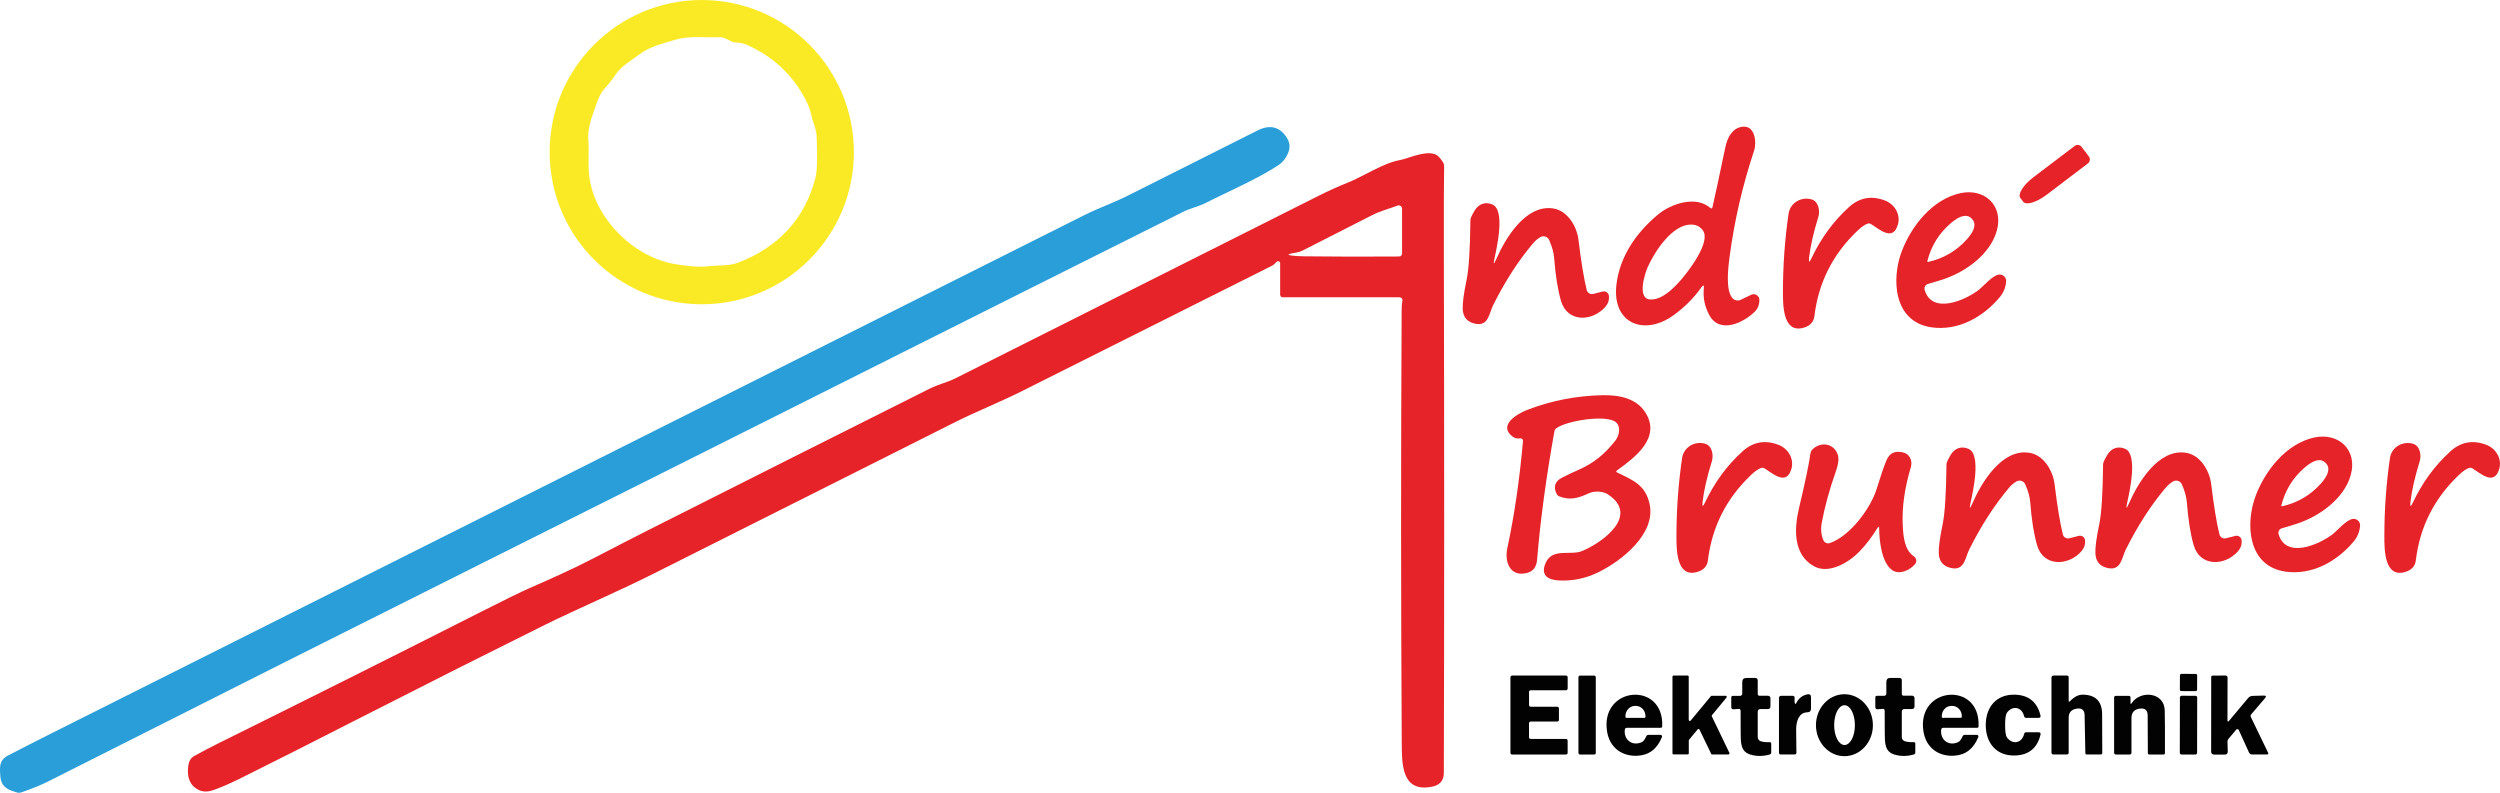 <?xml version="1.0" encoding="UTF-8"?>
<svg xmlns="http://www.w3.org/2000/svg" id="Ebene_1" data-name="Ebene 1" viewBox="0 0 798.16 253.11">
  <defs>
    <style>
      .cls-1 {
        fill: #020202;
      }

      .cls-2 {
        fill: #299ed9;
      }

      .cls-3 {
        fill: #e52328;
      }

      .cls-4 {
        fill: #faea26;
      }
    </style>
  </defs>
  <path class="cls-4" d="M272.62,48.57c0,26.82-21.75,48.57-48.57,48.57h0c-26.82,0-48.57-21.75-48.57-48.57S197.23,0,224.05,0c26.82,0,48.57,21.75,48.57,48.57,0,0,0,0,0,0ZM234.67,13.55c-1.58-.08-2.96-1.76-4.94-1.68-4.8.19-9.72-.54-14.27.85-3.12.96-8.06,2.13-11.06,4.45-2.48,1.92-6.01,3.87-7.75,6.48-1.21,1.8-2.41,3.33-3.61,4.6-.96,1.01-1.8,2.57-2.53,4.68-1.47,4.29-3.06,8-2.67,11.94.32,3.24-.27,8.41.47,12.65,2.28,12.97,14.4,24.84,27.61,26.86,2.17.33,6.78,1.06,10.17.63,3.18-.41,6.49,0,9.49-1.13,13.03-4.93,21.55-14.3,24.78-27.24.52-2.09.65-6.35.38-12.8-.11-2.83-1.15-4.39-1.7-7.05-.33-1.59-.98-3.32-1.96-5.17-4.09-7.75-10.18-13.46-18.28-17.14-1.66-.75-2.54-.85-4.13-.93Z"></path>
  <path class="cls-2" d="M4.22,252.62c-2.33-.7-3.9-1.99-4.1-4.67-.24-3.21-.43-5.27,2.58-6.82,4.71-2.43,9.28-4.77,13.73-7,118.03-59.19,228.02-114.37,329.96-165.55,3.96-1.99,9.4-3.96,13.65-6.1,23.56-11.86,37.37-18.8,41.43-20.82,3.91-1.95,6.98-1.25,9.22,2.08,1.05,1.55,1.28,3.13.7,4.72-.68,1.85-1.74,3.26-3.17,4.22-6.6,4.42-16.87,8.81-23.11,12.03-2.14,1.11-5.09,1.78-7.23,2.85-61.34,30.64-129.73,65.11-223.02,111.78-39.42,19.72-85.93,43.11-139.52,70.16-2.13,1.07-4.92,2.22-8.38,3.43-1.2.42-1.68,0-2.74-.31Z"></path>
  <path class="cls-3" d="M543.97,92.06c.11-1.1-.16-1.2-.8-.3-2.41,3.4-5.38,6.37-8.92,8.92-9.22,6.64-19.61,2.72-18.19-9.74,1.04-9.03,6.29-16.62,13.25-22.42,4.15-3.46,12.05-6.17,16.66-2.18.4.35.66.26.78-.26.91-3.99,2.27-10.34,4.08-19.03.66-3.16,2.25-6.19,5.47-6.59,4.02-.49,4.62,4.93,3.69,7.73-3.67,11.06-6.25,22.23-7.76,33.5-.51,3.82-1.34,10.69.78,13.38.66.84,1.81,1.1,2.77.64l3.31-1.6c.91-.44,2-.05,2.44.86.12.25.18.52.18.79,0,1.51-.48,2.74-1.44,3.71-3.54,3.54-11.24,7.3-14.56,1.11-1.45-2.71-2.03-5.55-1.74-8.52ZM536.78,89.23c2.3-2.68,9.65-12.1,6.82-15.77-.93-1.21-2.21-1.8-3.84-1.77-5.9.1-11.42,8.47-13.72,13.61-.9,2.01-3.45,10.01.73,10.3,3.74.26,7.43-3.38,10.01-6.37Z"></path>
  <path class="cls-3" d="M666.9,49.96c.53.69.39,1.68-.3,2.21l-13.16,9.99c-3.23,2.45-6.59,3.46-7.51,2.25l-.91-1.2c-.92-1.21.96-4.18,4.19-6.63l13.16-9.98c.69-.53,1.68-.39,2.21.3l2.32,3.06Z"></path>
  <path class="cls-3" d="M407.67,83.52c-.53.41-.79.92-1.5,1.28-4.61,2.31-31.19,15.64-79.74,39.99-6.86,3.44-15.28,6.86-21.24,9.85-32.17,16.15-64.32,32.31-96.47,48.48-11.47,5.77-24.59,11.34-34.8,16.4-18.85,9.35-37.07,18.52-54.67,27.5-19.41,9.91-33.63,17.09-42.64,21.55-3.43,1.69-6.27,2.92-8.53,3.69-1.77.61-3.31.59-4.61-.04-2.75-1.33-3.87-3.89-3.37-7.68.2-1.52.82-2.57,1.85-3.14,2.45-1.37,5.13-2.78,8.04-4.22,28.07-13.89,56.08-27.91,84.02-42.06,7.43-3.76,12.4-6.19,14.91-7.29,6.06-2.66,13.24-5.8,20.08-9.35,7.45-3.87,13.4-6.92,17.85-9.17,29.37-14.82,59.36-29.9,89.97-45.23,2.72-1.36,5.6-1.99,8.22-3.3,51.46-25.85,90.14-45.29,116.03-58.31,3.07-1.54,6.09-2.91,9.08-4.1,5.23-2.08,11.43-6.32,16.83-7.27,2.76-.49,9.78-3.97,12.44-.98,1.11,1.25,1.66,2.18,1.64,2.79-.09,4.31-.12,14-.09,29.06.15,61.83.14,116.77-.01,164.82,0,2.4-1.24,3.85-3.71,4.36-9.69,1.98-9.68-7.03-9.72-13.85-.27-46.13-.28-92.26-.03-138.39,0-1.13.07-2,.2-2.61.19-.93-.19-1.39-1.14-1.39h-37.06c-.44,0-.79-.36-.79-.8h0v-10.07c0-.36-.29-.65-.65-.65-.14,0-.28.05-.39.13ZM412.25,80.93c-1.13.26-1.12.48.02.65.93.14,2.25.22,3.96.25,10.09.12,20.25.14,30.48.06.51,0,.92-.42.92-.93v-14.35c0-.58-.47-1.05-1.05-1.05-.13,0-.25.02-.37.07-2.94,1.11-5.38,1.65-8.4,3.19-7.07,3.61-14.41,7.34-22.01,11.2-1.22.62-2.53.67-3.55.91Z"></path>
  <path class="cls-3" d="M615.51,90.66c-.81.23-1.27,1.07-1.04,1.88,0,0,0,0,0,.01,2.36,8.01,13.01,3.31,17.34-.05,1.32-1.03,4.28-4.53,6.32-4.83,1.13-.16,2.18.62,2.35,1.75.02.16.03.32.01.48-.17,1.9-.85,3.56-2.05,4.99-5.43,6.48-13.38,10.8-21.75,9.62-12.17-1.72-12.92-15.43-9.49-24.37,3.1-8.09,9.76-16.46,18.55-18.44,7.86-1.76,14.03,3.95,11.74,12.02-2.12,7.44-9.76,12.95-16.81,15.36-1.18.41-2.9.93-5.17,1.58ZM615.39,83.56c.06.06.12.08.18.07,4.91-1.09,9.04-3.5,12.39-7.23,2.55-2.84,3.08-5.04,1.57-6.59-1.51-1.55-3.72-1.09-6.64,1.38-3.82,3.25-6.34,7.32-7.56,12.19-.01.06,0,.12.06.18Z"></path>
  <path class="cls-3" d="M577.58,82.2c-.19,1.67.07,1.74.78.22,3.02-6.39,7.01-11.83,11.97-16.32,3.34-3.03,7.17-3.72,11.48-2.08,3.11,1.18,5.02,4.48,4.14,7.62-1.61,5.66-6.02,1.45-8.68-.15-.29-.17-.59-.21-.9-.12-.92.27-2.04,1.04-3.37,2.31-7.87,7.49-12.44,16.58-13.73,27.26-.23,1.89-1.41,3.13-3.55,3.72-6.43,1.75-6.5-7.04-6.49-11.45,0-8.47.6-16.8,1.8-24.99.51-3.47,3.99-5.47,7.28-4.58,2.31.62,2.81,3.68,2.23,5.58-1.55,5-2.53,9.33-2.96,12.98Z"></path>
  <path class="cls-3" d="M477.74,82.66c2.84-6.51,9.33-17.46,18.13-16.11,4.66.71,7.56,5.81,8.07,9.94.88,7.21,1.76,12.58,2.65,16.13.23.9,1.14,1.45,2.04,1.23l3.06-.77c.85-.21,1.72.31,1.93,1.16.02.07.03.14.04.22.14,1.31-.24,2.48-1.14,3.51-4.06,4.68-12.12,5.17-14.17-1.96-1.02-3.53-1.74-8.09-2.17-13.66-.13-1.69-.66-3.6-1.59-5.72-.44-1-1.61-1.46-2.62-1.02-.08.04-.17.08-.24.13-.87.53-1.58,1.13-2.15,1.79-4.75,5.58-9.06,12.24-12.91,19.97-1.22,2.44-1.44,6.61-5.45,5.9-2.7-.48-4.11-2.05-4.23-4.72-.08-1.86.33-4.95,1.23-9.27.73-3.51,1.14-9.92,1.23-19.23,0-.47.46-1.45,1.35-2.96,1.29-2.15,3.43-2.89,5.69-1.92,4.11,1.78,1.43,13.61.66,17.16-.45,2.07-.26,2.13.59.2Z"></path>
  <path class="cls-3" d="M516.35,150.87c5.1,2.51,9,3.96,10.32,10.09,2.02,9.42-8.83,18.06-16.41,21.76-3.99,1.95-8.16,2.81-12.53,2.6-3.51-.17-6.01-1.65-4.25-5.62,2.18-4.89,7.96-2.23,11.65-3.78,6.58-2.76,18.43-11.37,8.21-18.1-1.46-.97-4.23-1.24-6.28-.26-3.19,1.52-5.95,2.24-9.31.88-.32-.13-.56-.35-.72-.65-1.2-2.34-.63-4.11,1.72-5.32,1.62-.83,3.33-1.64,5.12-2.42,4.96-2.16,8.6-5.2,11.85-9.37,1.12-1.43,1.84-4.08.44-5.65-2.62-2.94-16.37-.72-19.4,1.79-.26.21-.42.49-.48.82-2.65,14.77-4.5,28.45-5.54,41.05-.19,2.3-1.25,3.7-3.16,4.21-5.51,1.44-7.29-3.54-6.34-7.93,2.22-10.29,3.89-21.67,5-34.15.04-.45-.29-.84-.74-.88-.08,0-.15,0-.23.01-.9.17-1.74-.06-2.52-.69-4.41-3.57,1.61-7.13,4.72-8.35,7.69-2.99,15.76-4.57,24.21-4.74,5.51-.1,10.79,1.08,13.61,5.49,5.14,8.05-3.18,14.3-9,18.49-.39.27-.37.51.06.72Z"></path>
  <path class="cls-3" d="M728.51,168.66c-.81.23-1.27,1.07-1.04,1.88,0,0,0,0,0,.01,2.36,8,13.01,3.31,17.34-.05,1.32-1.03,4.28-4.53,6.32-4.83,1.13-.16,2.18.62,2.35,1.75.02.16.03.32.01.48-.17,1.9-.85,3.56-2.05,4.99-5.43,6.48-13.38,10.79-21.75,9.61-12.17-1.72-12.91-15.43-9.48-24.36,3.1-8.09,9.76-16.46,18.54-18.44,7.86-1.75,14.03,3.95,11.74,12.02-2.12,7.44-9.76,12.95-16.81,15.36-1.18.41-2.9.93-5.17,1.58ZM728.4,161.57c.06.06.12.08.18.07,4.91-1.09,9.03-3.51,12.38-7.24,2.55-2.85,3.07-5.05,1.56-6.6-1.51-1.55-3.72-1.08-6.63,1.39-3.82,3.26-6.34,7.33-7.55,12.2-.01.06,0,.12.06.18Z"></path>
  <path class="cls-3" d="M543.58,160.19c-.19,1.67.07,1.74.78.22,3.02-6.39,7.01-11.82,11.97-16.31,3.34-3.03,7.17-3.72,11.48-2.08,3.11,1.18,5.02,4.48,4.14,7.62-1.61,5.66-6.02,1.45-8.68-.15-.29-.17-.59-.21-.9-.12-.92.27-2.04,1.04-3.37,2.31-7.87,7.49-12.44,16.57-13.73,27.25-.23,1.89-1.41,3.13-3.55,3.72-6.43,1.75-6.5-7.04-6.49-11.45,0-8.47.61-16.8,1.81-24.98.51-3.47,3.99-5.47,7.28-4.58,2.31.62,2.81,3.68,2.23,5.58-1.55,5-2.54,9.32-2.97,12.97Z"></path>
  <path class="cls-3" d="M769.58,160.2c-.19,1.67.07,1.74.78.22,3.02-6.39,7.01-11.83,11.97-16.32,3.33-3.03,7.16-3.72,11.47-2.08,3.11,1.18,5.02,4.48,4.14,7.62-1.6,5.66-6.01,1.45-8.67-.15-.29-.17-.59-.21-.9-.12-.92.27-2.04,1.04-3.37,2.31-7.87,7.49-12.44,16.58-13.72,27.26-.23,1.89-1.41,3.13-3.55,3.72-6.43,1.75-6.5-7.04-6.49-11.45,0-8.47.6-16.8,1.79-24.98.51-3.47,3.99-5.47,7.28-4.58,2.31.62,2.81,3.68,2.23,5.57-1.55,5-2.53,9.33-2.96,12.98Z"></path>
  <path class="cls-3" d="M599.4,168.54c-1.64,2.73-3.51,5.21-5.62,7.42-3.41,3.57-9.86,7.48-14.64,4.82-6.79-3.76-6.31-12.19-4.75-18.7,1.91-8,3.12-13.78,3.63-17.34.13-.88.79-1.63,1.99-2.25,2.82-1.45,5.96-.15,6.8,2.96.38,1.4-.11,3.39-.67,4.99-2.06,5.84-3.57,11.32-4.52,16.44-.37,1.99-.21,3.84.49,5.54.35.84,1.29,1.26,2.14.95,6.81-2.45,13.13-11.58,14.83-17.08,1.4-4.51,2.47-7.63,3.21-9.35.93-2.19,2.57-3.04,4.9-2.57l.42.09c1.84.37,2.97,2.32,2.54,4.34-.02.11-.05.22-.08.33-2,6.67-2.87,12.86-2.6,18.57.17,3.64.6,8,3.56,9.92.78.51,1,1.54.5,2.32-.04.06-.08.12-.13.17-1.68,1.98-5.03,3.5-7.29,1.92-3.39-2.37-4.13-9.39-4.16-13.34,0-.7-.19-.75-.55-.15Z"></path>
  <path class="cls-3" d="M629.74,160.67c2.83-6.52,9.33-17.47,18.13-16.12,4.66.71,7.56,5.81,8.07,9.94.88,7.21,1.77,12.59,2.66,16.14.23.9,1.14,1.45,2.04,1.23l3.06-.78c.85-.21,1.72.31,1.93,1.16.02.07.03.14.04.22.14,1.31-.24,2.49-1.14,3.52-4.06,4.68-12.13,5.17-14.18-1.96-1.02-3.53-1.74-8.09-2.17-13.67-.13-1.69-.66-3.6-1.59-5.72-.44-1-1.61-1.46-2.62-1.02-.08.04-.17.08-.24.13-.87.53-1.58,1.13-2.15,1.79-4.75,5.59-9.06,12.25-12.91,19.98-1.22,2.44-1.44,6.61-5.45,5.9-2.7-.48-4.11-2.05-4.24-4.72-.08-1.86.33-4.95,1.23-9.27.73-3.51,1.14-9.93,1.23-19.24,0-.47.46-1.45,1.35-2.96,1.29-2.15,3.43-2.89,5.69-1.92,4.11,1.78,1.43,13.62.66,17.17-.45,2.07-.25,2.13.6.2Z"></path>
  <path class="cls-3" d="M679.73,160.66c2.85-6.51,9.34-17.46,18.14-16.11,4.66.71,7.56,5.81,8.07,9.94.88,7.21,1.76,12.59,2.65,16.14.23.9,1.14,1.45,2.04,1.23l3.06-.77c.85-.21,1.72.31,1.93,1.16.02.07.03.14.04.22.14,1.31-.24,2.48-1.14,3.51-4.06,4.68-12.12,5.17-14.17-1.96-1.02-3.54-1.74-8.1-2.17-13.67-.13-1.69-.66-3.6-1.59-5.72-.44-1-1.61-1.46-2.62-1.02-.08.04-.17.08-.24.13-.87.53-1.58,1.13-2.15,1.79-4.75,5.58-9.06,12.24-12.92,19.97-1.22,2.45-1.44,6.62-5.45,5.91-2.7-.48-4.11-2.06-4.23-4.73-.08-1.86.33-4.95,1.23-9.27.73-3.51,1.14-9.92,1.23-19.23,0-.47.46-1.45,1.35-2.96,1.29-2.16,3.44-2.9,5.7-1.92,4.11,1.78,1.42,13.61.65,17.16-.45,2.07-.26,2.13.59.2Z"></path>
  <rect class="cls-1" x="695.96" y="215.15" width="5.5" height="5.5" rx=".47" ry=".47" transform="translate(477.16 915.46) rotate(-89.7)"></rect>
  <path class="cls-1" d="M500.49,236.45v3.91c0,.3-.24.54-.54.54h-17.18c-.3,0-.54-.24-.54-.54h0v-24.14c0-.3.24-.54.54-.54h17.19c.3,0,.54.24.54.54h0v3.61c0,.3-.24.54-.54.54h-11.25c-.3,0-.54.24-.54.54h0v4.19c0,.3.24.54.54.54h8.46c.3,0,.54.24.54.54h0v3.65c0,.3-.24.54-.54.54h-8.47c-.3,0-.54.24-.54.54v4.46c0,.3.24.54.54.54h11.25c.3,0,.54.24.54.54h0Z"></path>
  <rect class="cls-1" x="503.94" y="215.69" width="5.54" height="25.2" rx=".5" ry=".5"></rect>
  <path class="cls-1" d="M546.48,222.14h4.47c.19,0,.34.17.34.36,0,.08-.03.15-.08.21l-4.65,5.62c-.08.11-.1.25-.04.37l5.62,11.67c.08.17,0,.38-.17.47-.05.02-.1.03-.15.03h-5.18c-.14,0-.26-.08-.32-.2l-3.73-7.74c-.08-.17-.29-.25-.47-.17-.05.02-.09.06-.12.1l-2.75,3.32c-.05.06-.08.15-.08.23v4.1c0,.19-.16.35-.35.35h-4.51c-.19,0-.35-.16-.35-.35v-24.48c0-.19.16-.35.35-.35h4.49c.19,0,.35.16.35.35v13.8c0,.19.16.35.35.35.1,0,.2-.05.27-.13l6.45-7.78c.06-.08.16-.13.26-.13Z"></path>
  <path class="cls-1" d="M660.9,223.84c1.34-1.39,2.7-2.08,4.08-2.06,4.08.06,6.13,2.14,6.15,6.25.04,6.32.06,10.43.05,12.34,0,.34-.17.51-.51.51h-4.44c-.29,0-.44-.15-.45-.44l-.24-12.1c-.03-1.66-.89-2.36-2.58-2.09-.01,0-.05.01-.1.02-1.61.29-2.41,1.26-2.41,2.91v11.1c.01.39-.19.59-.59.59h-4.27c-.42,0-.63-.21-.63-.63v-23.84c0-.48.24-.72.72-.72h4.21c.37,0,.56.19.56.56v7.41c0,.44.15.5.45.19Z"></path>
  <path class="cls-1" d="M711.15,229.92c0,.55.17.61.52.19l6.04-7.21c.39-.47.89-.72,1.51-.73l3.52-.1c.75-.01.88.26.4.83l-4.44,5.19c-.19.22-.23.53-.1.79l5.5,11.39c.2.41.07.61-.39.61h-4.67c-.48,0-.82-.21-1.02-.65l-3.26-7.16c-.11-.25-.4-.36-.65-.24-.07.03-.13.08-.18.13l-2.42,2.89c-.24.29-.36.62-.35,1l.08,3.06c.01.67-.31,1-.97,1h-3.31c-.68,0-1.02-.33-1.02-1l.02-23.72c0-.33.16-.49.49-.49l4.01-.03c.48,0,.72.23.72.71l-.03,13.54Z"></path>
  <path class="cls-1" d="M562.08,226.38c-.6,0-.9.3-.9.9v8.07c0,.6.39,1.13.97,1.31.79.24,1.72.34,2.81.29.35-.02.53.15.53.5v2.77c0,.35-.17.58-.51.67-2.13.61-4.19.61-6.2,0-3.11-.93-3.02-3.85-3.04-6.98-.02-4.61-.03-6.92-.03-6.94-.03-.45-.19-.67-.5-.65l-1.69.13c-.53.04-.79-.2-.79-.73v-3.09c0-.26.21-.47.47-.47h2.35c.38,0,.69-.31.69-.69h0v-3.69c0-.89.44-1.33,1.33-1.33h2.79c.55,0,.82.27.82.82v4.25c0,.41.2.61.61.61h2.68c.43,0,.77.34.77.76h0v2.63c0,.57-.28.86-.85.86h-2.31Z"></path>
  <path class="cls-1" d="M608.08,226.37c-.6,0-.9.3-.9.9v8.07c0,.6.39,1.13.97,1.31.79.24,1.72.34,2.81.29.35-.02.53.15.53.5v2.78c0,.35-.17.58-.51.67-2.13.61-4.19.61-6.2,0-3.11-.93-3.02-3.86-3.04-6.99-.02-4.61-.03-6.92-.03-6.94-.03-.45-.19-.67-.5-.65l-1.7.13c-.53.04-.79-.2-.79-.73v-3.09c0-.26.21-.47.47-.47h2.36c.38,0,.69-.31.69-.69,0,0,0,0,0-.01v-3.69c0-.89.44-1.33,1.33-1.33h2.79c.55,0,.82.27.82.82v4.25c0,.41.2.61.61.61h2.68c.43,0,.77.34.77.76,0,0,0,0,0,.01v2.63c0,.57-.28.86-.85.86h-2.31Z"></path>
  <path class="cls-1" d="M518.74,232.97c-.38,3.18,2.34,5.38,5.42,3.97.74-.34,1.12-1.26,1.44-1.89.15-.29.39-.44.72-.44h3.8c.28,0,.51.22.52.5,0,.07-.01.13-.04.2-1.5,3.77-4.08,5.76-7.75,5.97-5.06.29-8.95-2.66-9.76-7.68-2.37-14.53,18.25-16.28,17.59-1.71-.01.31-.18.47-.49.47h-10.76c-.41,0-.64.2-.69.61ZM519.25,229.18h5.78c.17,0,.31-.14.31-.31v-.23c0-1.81-1.39-3.28-3.1-3.28h-.2c-1.71,0-3.1,1.47-3.1,3.28h0v.23c0,.17.14.31.31.31Z"></path>
  <path class="cls-1" d="M573.5,224.45c.73-1.49,1.88-2.41,3.45-2.76.83-.19,1.24.14,1.24.99v3.52c0,.81-.4,1.21-1.2,1.22-2.74.05-3.56,3.03-3.54,5.51.03,4.19.05,6.63.08,7.32,0,.42-.2.63-.61.63h-4.36c-.4,0-.6-.2-.6-.61v-17.39c0-.49.24-.73.73-.73h3.59c.51,0,.73.25.68.75-.07.71-.05,1.22.04,1.52.14.42.31.43.5.03Z"></path>
  <path class="cls-1" d="M588.91,241.42c-5.02.03-9.11-4.38-9.14-9.84h0c-.03-5.46,4.02-9.91,9.04-9.94h0c5.02-.03,9.11,4.38,9.14,9.84h0c.03,5.46-4.02,9.91-9.04,9.94t0,0ZM588.9,237.85c1.83,0,3.31-2.85,3.3-6.36,0-3.51-1.49-6.35-3.32-6.34h0c-1.83,0-3.31,2.85-3.3,6.36,0,3.51,1.49,6.35,3.32,6.34h0Z"></path>
  <path class="cls-1" d="M620.44,232.36c-.41,0-.64.2-.69.61-.38,3.18,2.34,5.38,5.41,3.97.74-.34,1.12-1.26,1.44-1.89.15-.29.39-.44.72-.44h3.8c.28,0,.51.22.52.5,0,.07-.01.13-.04.2-1.5,3.76-4.08,5.75-7.74,5.96-5.06.3-8.95-2.65-9.76-7.67-2.37-14.52,18.24-16.27,17.58-1.71-.01.31-.18.47-.49.47h-10.75ZM620.25,229.18l5.78-.02c.17,0,.31-.14.31-.31v-.21c0-1.81-1.37-3.27-3.06-3.27h-.28c-1.69,0-3.06,1.47-3.06,3.28h0v.22c0,.17.14.31.31.31Z"></path>
  <path class="cls-1" d="M640.16,231.5c0,2.07.2,3.37.57,3.9,1.79,2.52,4.82,1.86,5.5-1.07.08-.37.31-.55.69-.55h3.87c.59,0,.81.28.66.85-1.05,4.2-3.71,6.39-7.98,6.57-6.11.25-9.48-3.99-9.49-9.7-.01-5.7,3.36-9.95,9.47-9.71,4.27.17,6.93,2.36,7.99,6.55.15.57-.06.85-.65.85h-3.87c-.38,0-.61-.17-.7-.54-.68-2.93-3.71-3.58-5.5-1.06-.37.53-.56,1.84-.56,3.91Z"></path>
  <path class="cls-1" d="M680.2,224.41c0,.43.12.47.35.11,2.77-4.22,10.4-3.59,10.57,2.26.07,2.5.09,7.04.07,13.63,0,.32-.16.48-.48.48h-4.5c-.32,0-.48-.16-.48-.47l-.06-12.01c-.01-1.65-.82-2.38-2.41-2.18-.1,0-.19.02-.26.03-1.67.27-2.5,1.28-2.5,3.01v11c0,.41-.21.62-.62.62h-4.3c-.41,0-.62-.21-.62-.63v-17.49c0-.41.2-.61.6-.61h4.06c.39,0,.58.19.58.58v1.67Z"></path>
  <rect class="cls-1" x="689.33" y="228.75" width="18.76" height="5.52" rx=".54" ry=".54" transform="translate(465.98 929.82) rotate(-89.9)"></rect>
</svg>
